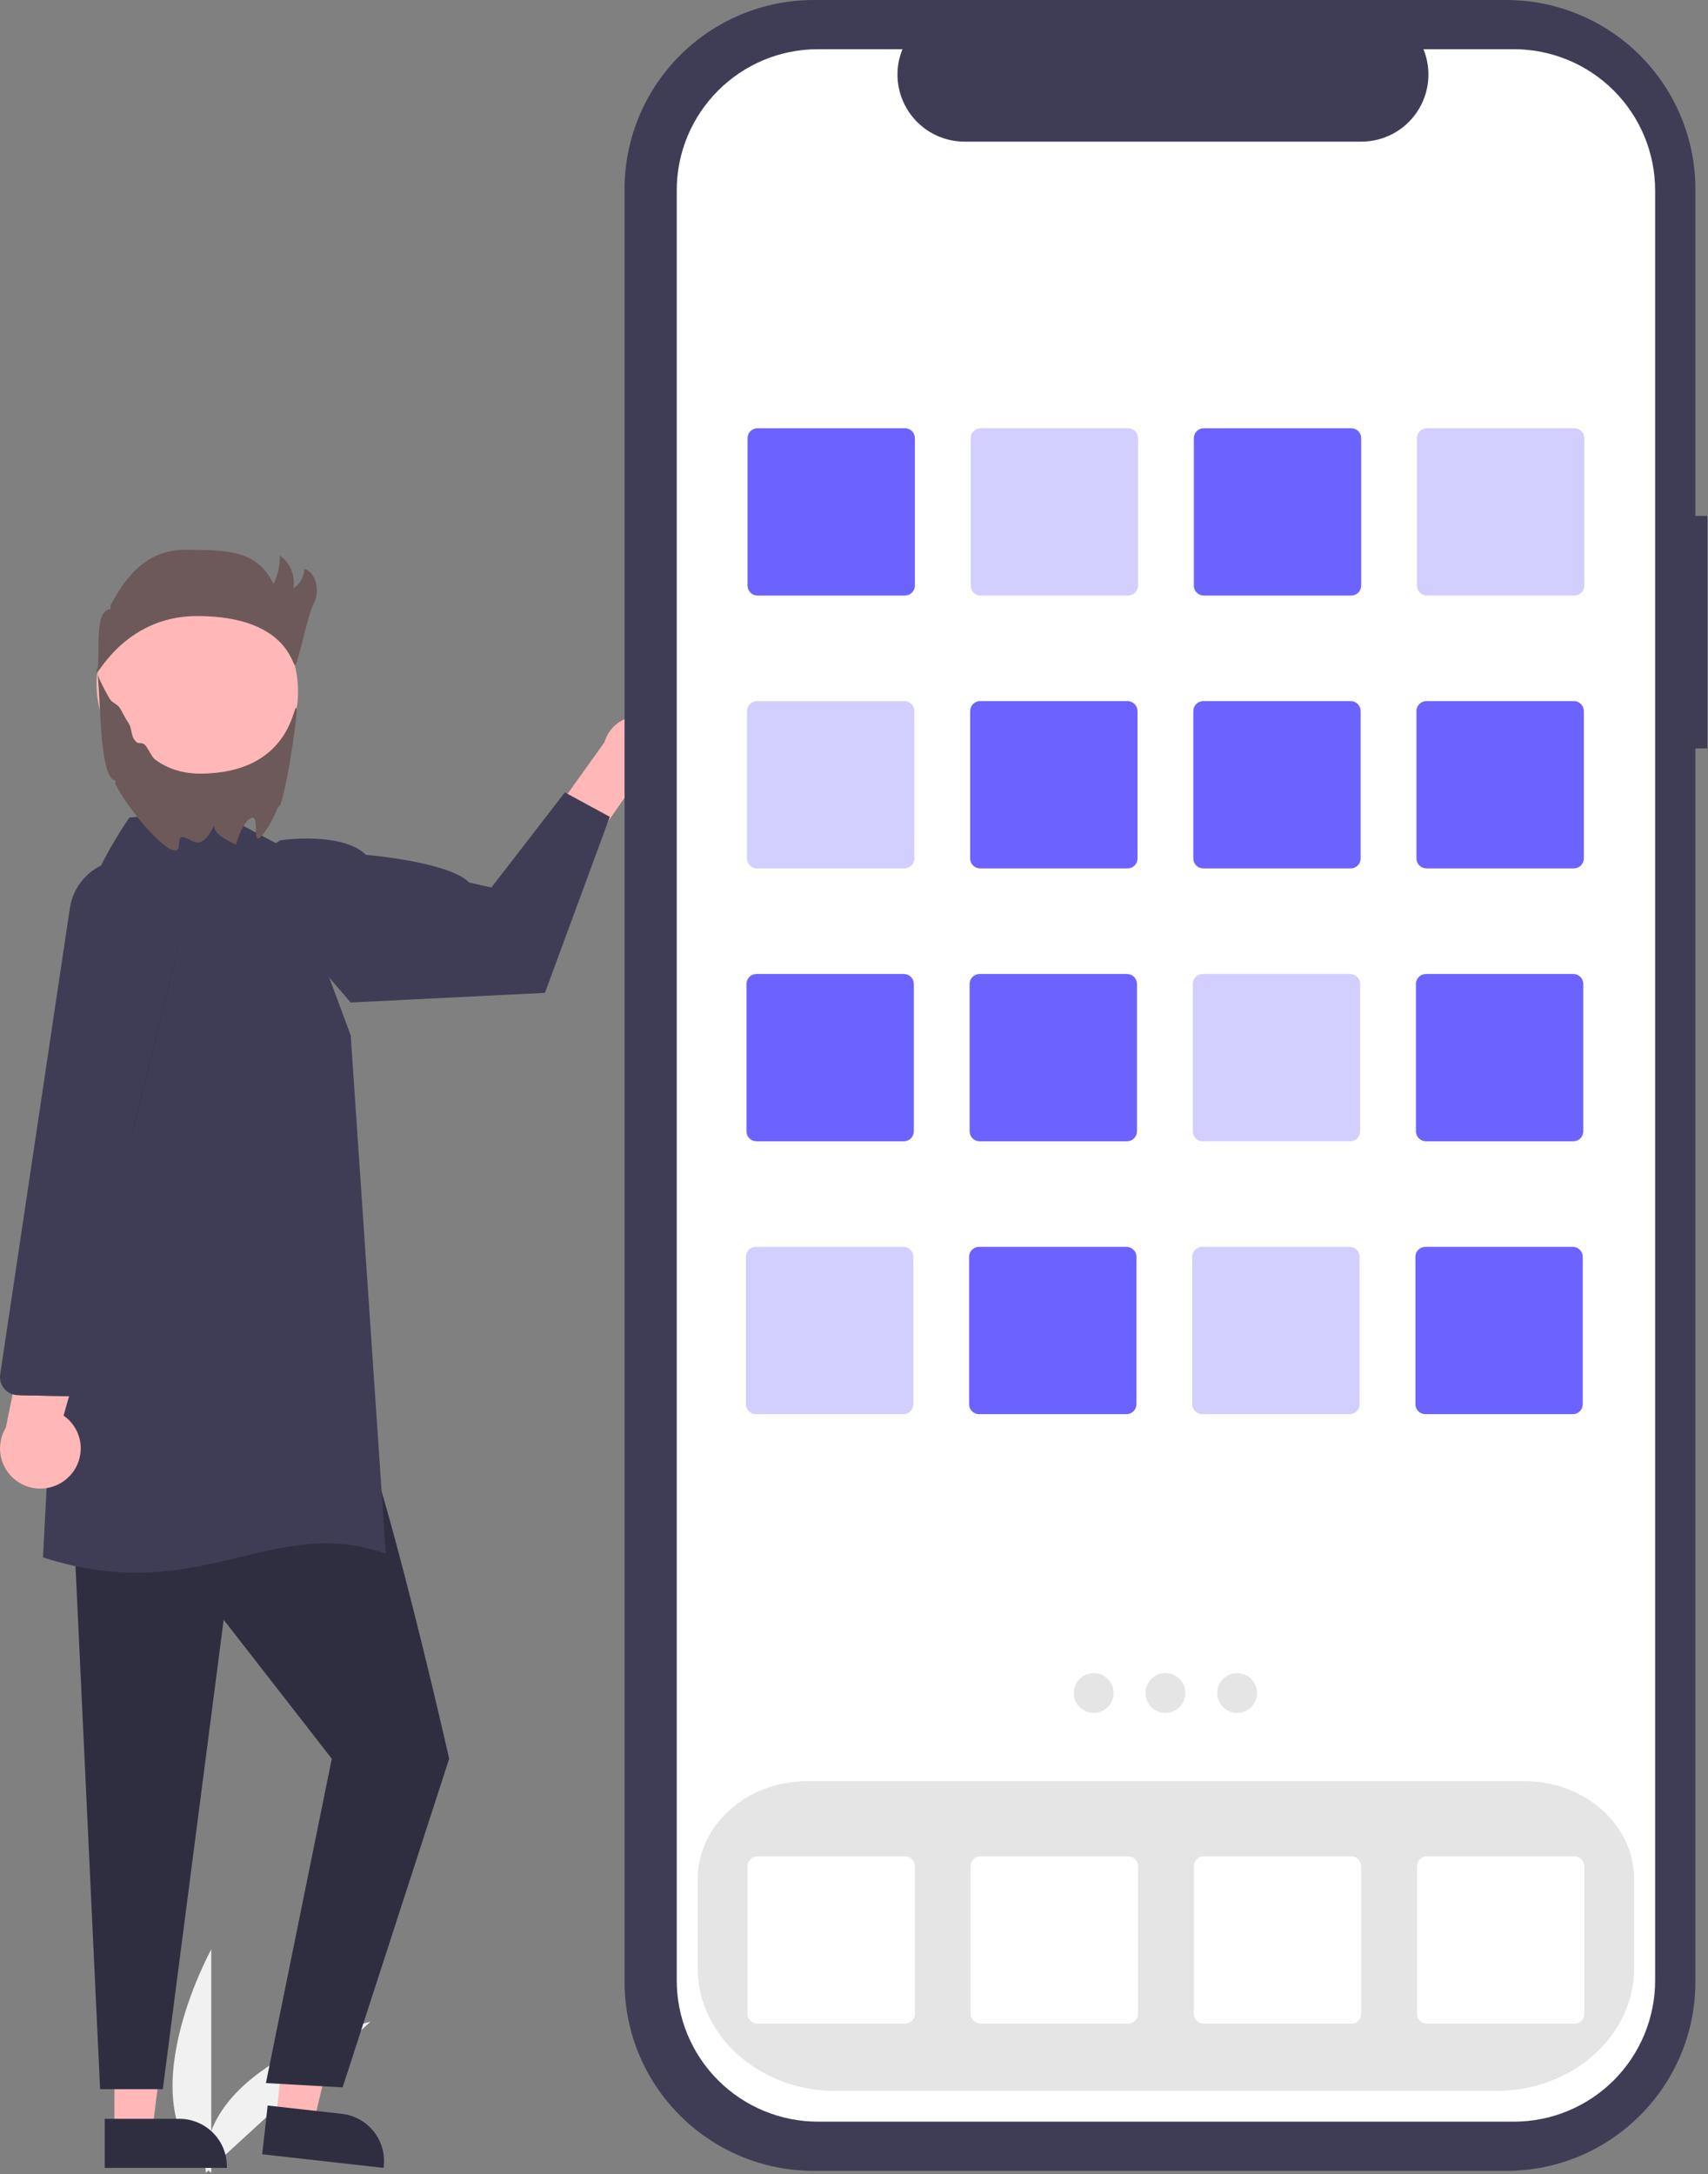 <?xml version="1.0" encoding="UTF-8"?>
<svg width="334px" height="425px" viewBox="0 0 334 425" version="1.1" xmlns="http://www.w3.org/2000/svg" xmlns:xlink="http://www.w3.org/1999/xlink">
    <rect x="0" y="0" width="334" height="425" fill="#808080" stroke="none"/>
    <title>Group 4</title>
    <g id="Page-1" stroke="none" stroke-width="1" fill="none" fill-rule="evenodd">
        <g id="Artboard-Copy-7" transform="translate(-713, -2032)" fill-rule="nonzero">
            <g id="Group-4" transform="translate(713, 2032)">
                <g id="undraw_mobile_apps_re_3wjf" transform="translate(8.398, 0)">
                    <path d="M120.927,152.612 C119.288,153.885 117.169,154.367 115.14,153.928 L106.006,167.092 L96.648,163.496 L109.808,145.088 C110.793,141.655 114.191,139.501 117.718,140.074 C121.245,140.647 123.786,143.765 123.633,147.333 C123.557,149.406 122.566,151.339 120.927,152.612 Z" id="Path" fill="#FFB7B7"></path>
                    <path d="M32.913,424.741 L32.913,381.07 C32.913,381.07 15.882,412.031 32.913,424.741 Z" id="Path" fill="#F1F1F1"></path>
                    <path d="M31.861,424.734 L64.052,395.2 C64.052,395.2 29.713,403.601 31.861,424.734 Z" id="Path" fill="#F1F1F1"></path>
                    <path d="M325.472,100.846 L323.139,100.846 L323.139,36.97 C323.139,27.165 319.241,17.761 312.304,10.828 C305.366,3.895 295.956,0 286.145,0 L150.725,0 C140.914,0 131.504,3.895 124.567,10.828 C117.629,17.761 113.731,27.165 113.731,36.97 L113.731,387.399 C113.731,407.817 130.294,424.369 150.725,424.369 L286.145,424.369 C306.576,424.369 323.139,407.817 323.139,387.399 L323.139,146.314 L325.472,146.314 L325.472,100.846 Z" id="Path" fill="#3F3D56"></path>
                    <path d="M287.637,9.618 L269.961,9.618 C271.611,13.663 271.139,18.263 268.701,21.888 C266.263,25.514 262.179,27.689 257.808,27.689 L180.228,27.689 C175.857,27.689 171.773,25.514 169.335,21.889 C166.897,18.263 166.425,13.663 168.076,9.618 L151.566,9.618 C136.308,9.618 123.939,21.979 123.939,37.227 L123.939,387.142 C123.939,394.464 126.85,401.487 132.031,406.664 C137.212,411.842 144.239,414.751 151.566,414.751 L287.637,414.751 C294.965,414.751 301.991,411.842 307.173,406.664 C312.354,401.487 315.264,394.464 315.264,387.142 L315.264,37.227 C315.264,29.905 312.354,22.882 307.173,17.705 C301.991,12.527 294.965,9.618 287.637,9.618 Z" id="Path" fill="#FFFFFF"></path>
                    <path d="M284.229,408.742 L154.974,408.742 C140.123,408.742 128.04,397.965 128.04,384.718 L128.04,367.325 C128.04,356.767 137.662,348.177 149.49,348.177 L289.713,348.177 C301.541,348.177 311.163,356.767 311.163,367.325 L311.163,384.718 C311.163,397.965 299.081,408.742 284.229,408.742 Z" id="Path" fill="#E5E5E5"></path>
                    <path d="M168.562,116.419 L139.73,116.419 C138.654,116.418 137.783,115.547 137.782,114.472 L137.782,85.66 C137.783,84.585 138.654,83.714 139.73,83.713 L168.562,83.713 C169.637,83.714 170.508,84.585 170.51,85.66 L170.51,114.472 C170.508,115.547 169.637,116.418 168.562,116.419 L168.562,116.419 Z" id="Path" fill="#6C63FF"></path>
                    <path d="M212.199,116.419 L183.367,116.419 C182.292,116.418 181.42,115.547 181.419,114.472 L181.419,85.66 C181.42,84.585 182.292,83.714 183.367,83.713 L212.199,83.713 C213.274,83.714 214.146,84.585 214.147,85.66 L214.147,114.472 C214.146,115.547 213.274,116.418 212.199,116.419 L212.199,116.419 Z" id="Path" fill="#D2CFFF"></path>
                    <path d="M255.836,116.419 L227.004,116.419 C225.929,116.418 225.058,115.547 225.056,114.472 L225.056,85.66 C225.058,84.585 225.929,83.714 227.004,83.713 L255.836,83.713 C256.912,83.714 257.783,84.585 257.784,85.66 L257.784,114.472 C257.783,115.547 256.912,116.418 255.836,116.419 L255.836,116.419 Z" id="Path" fill="#6C63FF"></path>
                    <path d="M299.473,116.419 L270.642,116.419 C269.566,116.418 268.695,115.547 268.694,114.472 L268.694,85.66 C268.695,84.585 269.566,83.714 270.642,83.713 L299.473,83.713 C300.549,83.714 301.42,84.585 301.422,85.66 L301.422,114.472 C301.42,115.547 300.549,116.418 299.473,116.419 L299.473,116.419 Z" id="Path" fill="#D2CFFF"></path>
                    <path d="M168.458,169.762 L139.627,169.762 C138.551,169.76 137.68,168.89 137.679,167.815 L137.679,139.002 C137.68,137.927 138.551,137.057 139.627,137.055 L168.458,137.055 C169.534,137.057 170.405,137.927 170.407,139.002 L170.407,167.815 C170.405,168.89 169.534,169.76 168.458,169.762 Z" id="Path" fill="#D2CFFF"></path>
                    <path d="M212.096,169.762 L183.264,169.762 C182.189,169.76 181.317,168.89 181.316,167.815 L181.316,139.002 C181.317,137.927 182.189,137.057 183.264,137.055 L212.096,137.055 C213.171,137.057 214.043,137.927 214.044,139.002 L214.044,167.815 C214.043,168.89 213.171,169.76 212.096,169.762 L212.096,169.762 Z" id="Path" fill="#6C63FF"></path>
                    <path d="M255.733,169.762 L226.901,169.762 C225.826,169.76 224.954,168.89 224.953,167.815 L224.953,139.002 C224.954,137.927 225.826,137.057 226.901,137.055 L255.733,137.055 C256.808,137.057 257.68,137.927 257.681,139.002 L257.681,167.815 C257.68,168.89 256.808,169.76 255.733,169.762 L255.733,169.762 Z" id="Path" fill="#6C63FF"></path>
                    <path d="M299.37,169.762 L270.539,169.762 C269.463,169.76 268.592,168.89 268.59,167.815 L268.59,139.002 C268.592,137.927 269.463,137.057 270.539,137.055 L299.37,137.055 C300.446,137.057 301.317,137.927 301.318,139.002 L301.318,167.815 C301.317,168.89 300.446,169.76 299.37,169.762 Z" id="Path" fill="#6C63FF"></path>
                    <path d="M168.355,223.104 L139.524,223.104 C138.448,223.103 137.577,222.232 137.575,221.157 L137.575,192.345 C137.577,191.27 138.448,190.399 139.524,190.398 L168.355,190.398 C169.431,190.399 170.302,191.27 170.303,192.345 L170.303,221.157 C170.302,222.232 169.431,223.103 168.355,223.104 Z" id="Path" fill="#6C63FF"></path>
                    <path d="M211.993,223.104 L183.161,223.104 C182.085,223.103 181.214,222.232 181.213,221.157 L181.213,192.345 C181.214,191.27 182.085,190.399 183.161,190.398 L211.993,190.398 C213.068,190.399 213.939,191.27 213.941,192.345 L213.941,221.157 C213.939,222.232 213.068,223.103 211.993,223.104 L211.993,223.104 Z" id="Path" fill="#6C63FF"></path>
                    <path d="M255.63,223.104 L226.798,223.104 C225.723,223.103 224.851,222.232 224.85,221.157 L224.85,192.345 C224.851,191.27 225.723,190.399 226.798,190.398 L255.63,190.398 C256.705,190.399 257.577,191.27 257.578,192.345 L257.578,221.157 C257.577,222.232 256.705,223.103 255.63,223.104 L255.63,223.104 Z" id="Path" fill="#D2CFFF"></path>
                    <path d="M299.267,223.104 L270.435,223.104 C269.36,223.103 268.489,222.232 268.487,221.157 L268.487,192.345 C268.489,191.27 269.36,190.399 270.435,190.398 L299.267,190.398 C300.343,190.399 301.214,191.27 301.215,192.345 L301.215,221.157 C301.214,222.232 300.343,223.103 299.267,223.104 L299.267,223.104 Z" id="Path" fill="#6C63FF"></path>
                    <path d="M168.252,276.447 L139.42,276.447 C138.345,276.446 137.474,275.575 137.472,274.5 L137.472,245.687 C137.474,244.613 138.345,243.742 139.42,243.74 L168.252,243.74 C169.328,243.742 170.199,244.613 170.2,245.687 L170.2,274.5 C170.199,275.575 169.328,276.446 168.252,276.447 L168.252,276.447 Z" id="Path" fill="#D2CFFF"></path>
                    <path d="M211.889,276.447 L183.058,276.447 C181.982,276.446 181.111,275.575 181.11,274.5 L181.11,245.687 C181.111,244.613 181.982,243.742 183.058,243.74 L211.889,243.74 C212.965,243.742 213.836,244.613 213.838,245.687 L213.838,274.5 C213.836,275.575 212.965,276.446 211.889,276.447 L211.889,276.447 Z" id="Path" fill="#6C63FF"></path>
                    <path d="M255.527,276.447 L226.695,276.447 C225.62,276.446 224.748,275.575 224.747,274.5 L224.747,245.687 C224.748,244.613 225.62,243.742 226.695,243.74 L255.527,243.74 C256.602,243.742 257.474,244.613 257.475,245.687 L257.475,274.5 C257.474,275.575 256.602,276.446 255.527,276.447 Z" id="Path" fill="#D2CFFF"></path>
                    <path d="M299.164,276.447 L270.332,276.447 C269.257,276.446 268.385,275.575 268.384,274.5 L268.384,245.687 C268.385,244.613 269.257,243.742 270.332,243.74 L299.164,243.74 C300.239,243.742 301.111,244.613 301.112,245.687 L301.112,274.5 C301.111,275.575 300.239,276.446 299.164,276.447 L299.164,276.447 Z" id="Path" fill="#6C63FF"></path>
                    <path d="M168.562,395.592 L139.73,395.592 C138.654,395.59 137.783,394.719 137.782,393.645 L137.782,364.832 C137.783,363.757 138.654,362.886 139.73,362.885 L168.562,362.885 C169.637,362.886 170.508,363.757 170.51,364.832 L170.51,393.645 C170.508,394.719 169.637,395.59 168.562,395.592 Z" id="Path" fill="#FFFFFF"></path>
                    <path d="M212.199,395.592 L183.367,395.592 C182.292,395.59 181.42,394.719 181.419,393.645 L181.419,364.832 C181.42,363.757 182.292,362.886 183.367,362.885 L212.199,362.885 C213.274,362.886 214.146,363.757 214.147,364.832 L214.147,393.645 C214.146,394.719 213.274,395.59 212.199,395.592 L212.199,395.592 Z" id="Path" fill="#FFFFFF"></path>
                    <path d="M255.836,395.592 L227.004,395.592 C225.929,395.59 225.058,394.719 225.056,393.645 L225.056,364.832 C225.058,363.757 225.929,362.886 227.004,362.885 L255.836,362.885 C256.912,362.886 257.783,363.757 257.784,364.832 L257.784,393.645 C257.783,394.719 256.912,395.59 255.836,395.592 L255.836,395.592 Z" id="Path" fill="#FFFFFF"></path>
                    <path d="M299.473,395.592 L270.642,395.592 C269.566,395.59 268.695,394.719 268.694,393.645 L268.694,364.832 C268.695,363.757 269.566,362.886 270.642,362.885 L299.473,362.885 C300.549,362.886 301.42,363.757 301.422,364.832 L301.422,393.645 C301.42,394.719 300.549,395.59 299.473,395.592 Z" id="Path" fill="#FFFFFF"></path>
                    <ellipse id="Oval" fill="#E5E5E5" cx="205.472" cy="330.957" rx="3.896" ry="3.894"></ellipse>
                    <ellipse id="Oval" fill="#E5E5E5" cx="219.498" cy="330.957" rx="3.896" ry="3.894"></ellipse>
                    <ellipse id="Oval" fill="#E5E5E5" cx="233.525" cy="330.957" rx="3.896" ry="3.894"></ellipse>
                    <polygon id="Path" fill="#FFB7B7" points="13.972 416.612 21.378 416.612 24.902 388.064 13.971 388.065"></polygon>
                    <path d="M12.083,414.196 L26.668,414.195 L26.669,414.195 C31.802,414.195 35.963,418.354 35.964,423.483 L35.964,423.785 L12.083,423.786 L12.083,414.196 Z" id="Path" fill="#2F2E41"></path>
                    <polygon id="Path" fill="#FFB7B7" points="45.552 414.208 52.912 415.032 59.597 387.055 48.734 385.838"></polygon>
                    <path d="M43.944,411.596 L58.438,413.22 L58.439,413.22 C63.54,413.792 67.212,418.388 66.64,423.486 L66.606,423.786 L42.875,421.127 L43.944,411.596 Z" id="Path" fill="#2F2E41"></path>
                    <path d="M7.021,257.75 C7.021,257.75 -3.133,280.213 5.834,294.803 L11.176,408.398 L23.441,408.398 L35.339,316.637 L56.483,343.803 L43.601,407.208 L58.602,408.049 L79.438,343.803 C79.438,343.803 63.431,272.961 58.144,271.255 L54.67,255.06 L7.021,257.75 Z" id="Path" fill="#2F2E41"></path>
                    <path d="M46.387,165.267 L33.473,158.431 L16.927,159.815 C16.927,159.815 -3.02,187.104 4.833,213.259 L0,304.446 C30.809,314.342 44.813,295.781 67.054,303.739 L60.184,202.395 L46.387,165.267 Z" id="Path" fill="#3F3D56"></path>
                    <path d="M37.756,169.94 L46.387,164.269 C46.387,164.269 58.376,162.458 63.168,167.104 C63.168,167.104 79.434,168.465 83.363,172.523 L87.688,173.497 L102.058,154.902 L110.851,159.677 L98.165,194.087 L60.184,195.977 L37.756,169.94 Z" id="Path" fill="#3F3D56"></path>
                    <ellipse id="Oval" fill="#FFB7B7" transform="translate(30.182, 134.429) rotate(-28.663) translate(-30.182, -134.429)" cx="30.182" cy="134.429" rx="19.5" ry="20.375"></ellipse>
                    <path d="M13.228,118.323 C16.739,111.633 21.127,107.301 28.352,107.457 C35.576,107.614 41.826,107.311 45.076,114.148 C45.935,112.444 46.366,110.534 46.325,108.603 C48.332,109.982 49.372,112.493 48.972,114.991 C50.257,114.194 51.071,112.76 51.133,111.184 C53.544,112.034 54.171,115.633 52.951,117.994 C51.731,120.356 49.935,129.38 49.352,129.997 C48.74,130.646 48.187,120.426 30.114,120.426 C15.54,120.426 10.123,133.28 10.585,131.232 C11.388,127.67 9.795,119.328 13.244,119.053" id="Path" fill="#6D5959"></path>
                    <path d="M14.165,143.585 C17.595,137.045 26.602,127.223 26.602,131.786 C26.602,135.214 29.119,131.429 30.956,132.338 C32.793,133.247 33.527,136.201 33.527,135.214 C33.527,134.169 34.937,133.026 37.756,131.786 C38.651,134.714 39.63,136.44 40.693,136.964 C42.288,137.75 41.106,132.713 42.137,132.963 C42.625,133.081 44.558,135.378 46.005,139.285 C46.844,137.619 50.108,157.895 49.539,158.499 C48.94,159.133 48.312,145.64 30.66,145.64 C27.885,145.64 24.648,146.331 21.891,148.437 C21.193,148.971 20.507,150.78 19.889,151.304 C19.267,151.83 18.67,151.36 18.165,151.918 C16.968,153.239 17.599,154.362 16.593,155.752 C16.083,156.459 15.469,157.814 15.027,158.499 C14.584,159.185 13.469,159.559 13.1,160.192 C9.835,165.798 10.347,166.897 10.558,165.959 C11.343,162.476 10.813,144.567 14.181,144.298" id="Path-Copy-2" fill="#6D5959" transform="translate(30.001, 148.437) scale(1, -1) translate(-30.001, -148.437)"></path>
                </g>
                <path d="M13.49,288.664 C15.131,287.029 15.961,284.753 15.757,282.449 C15.553,280.146 14.336,278.05 12.433,276.727 L20,250 L6.204,254.374 L1.134,279.084 C-0.929,282.493 -0.109,286.901 3.044,289.345 C6.196,291.789 10.684,291.496 13.49,288.664 L13.49,288.664 Z" id="Path" fill="#FFB7B7"></path>
                <path d="M17.7,272.939 C17.464,272.984 17.224,273.004 16.983,273 L4.296,272.745 C3.33,272.726 2.419,272.293 1.795,271.556 C1.171,270.819 0.895,269.85 1.036,268.895 L13.907,182.041 C14.701,176.85 19.165,173.012 24.422,173 L24.422,173 C27.677,173.008 30.748,174.509 32.752,177.071 C34.756,179.634 35.471,182.973 34.691,186.13 L25.568,223.035 L20.394,270.009 C20.24,271.471 19.146,272.661 17.7,272.939 Z" id="Path" fill="#39374F"></path>
                <path d="M17.683,272.936 C17.433,272.983 17.178,273.004 16.924,273 L3.49,272.733 C2.467,272.712 1.502,272.257 0.842,271.484 C0.181,270.71 -0.111,269.692 0.038,268.69 L13.666,177.493 C14.507,172.042 19.233,168.013 24.8,168 L24.8,168 C28.247,168.009 31.498,169.585 33.62,172.275 C35.742,174.965 36.499,178.472 35.673,181.786 L26.013,220.536 L20.535,269.859 C20.372,271.395 19.214,272.644 17.683,272.936 Z" id="Path" fill="#3F3D56"></path>
            </g>
        </g>
    </g>
</svg>